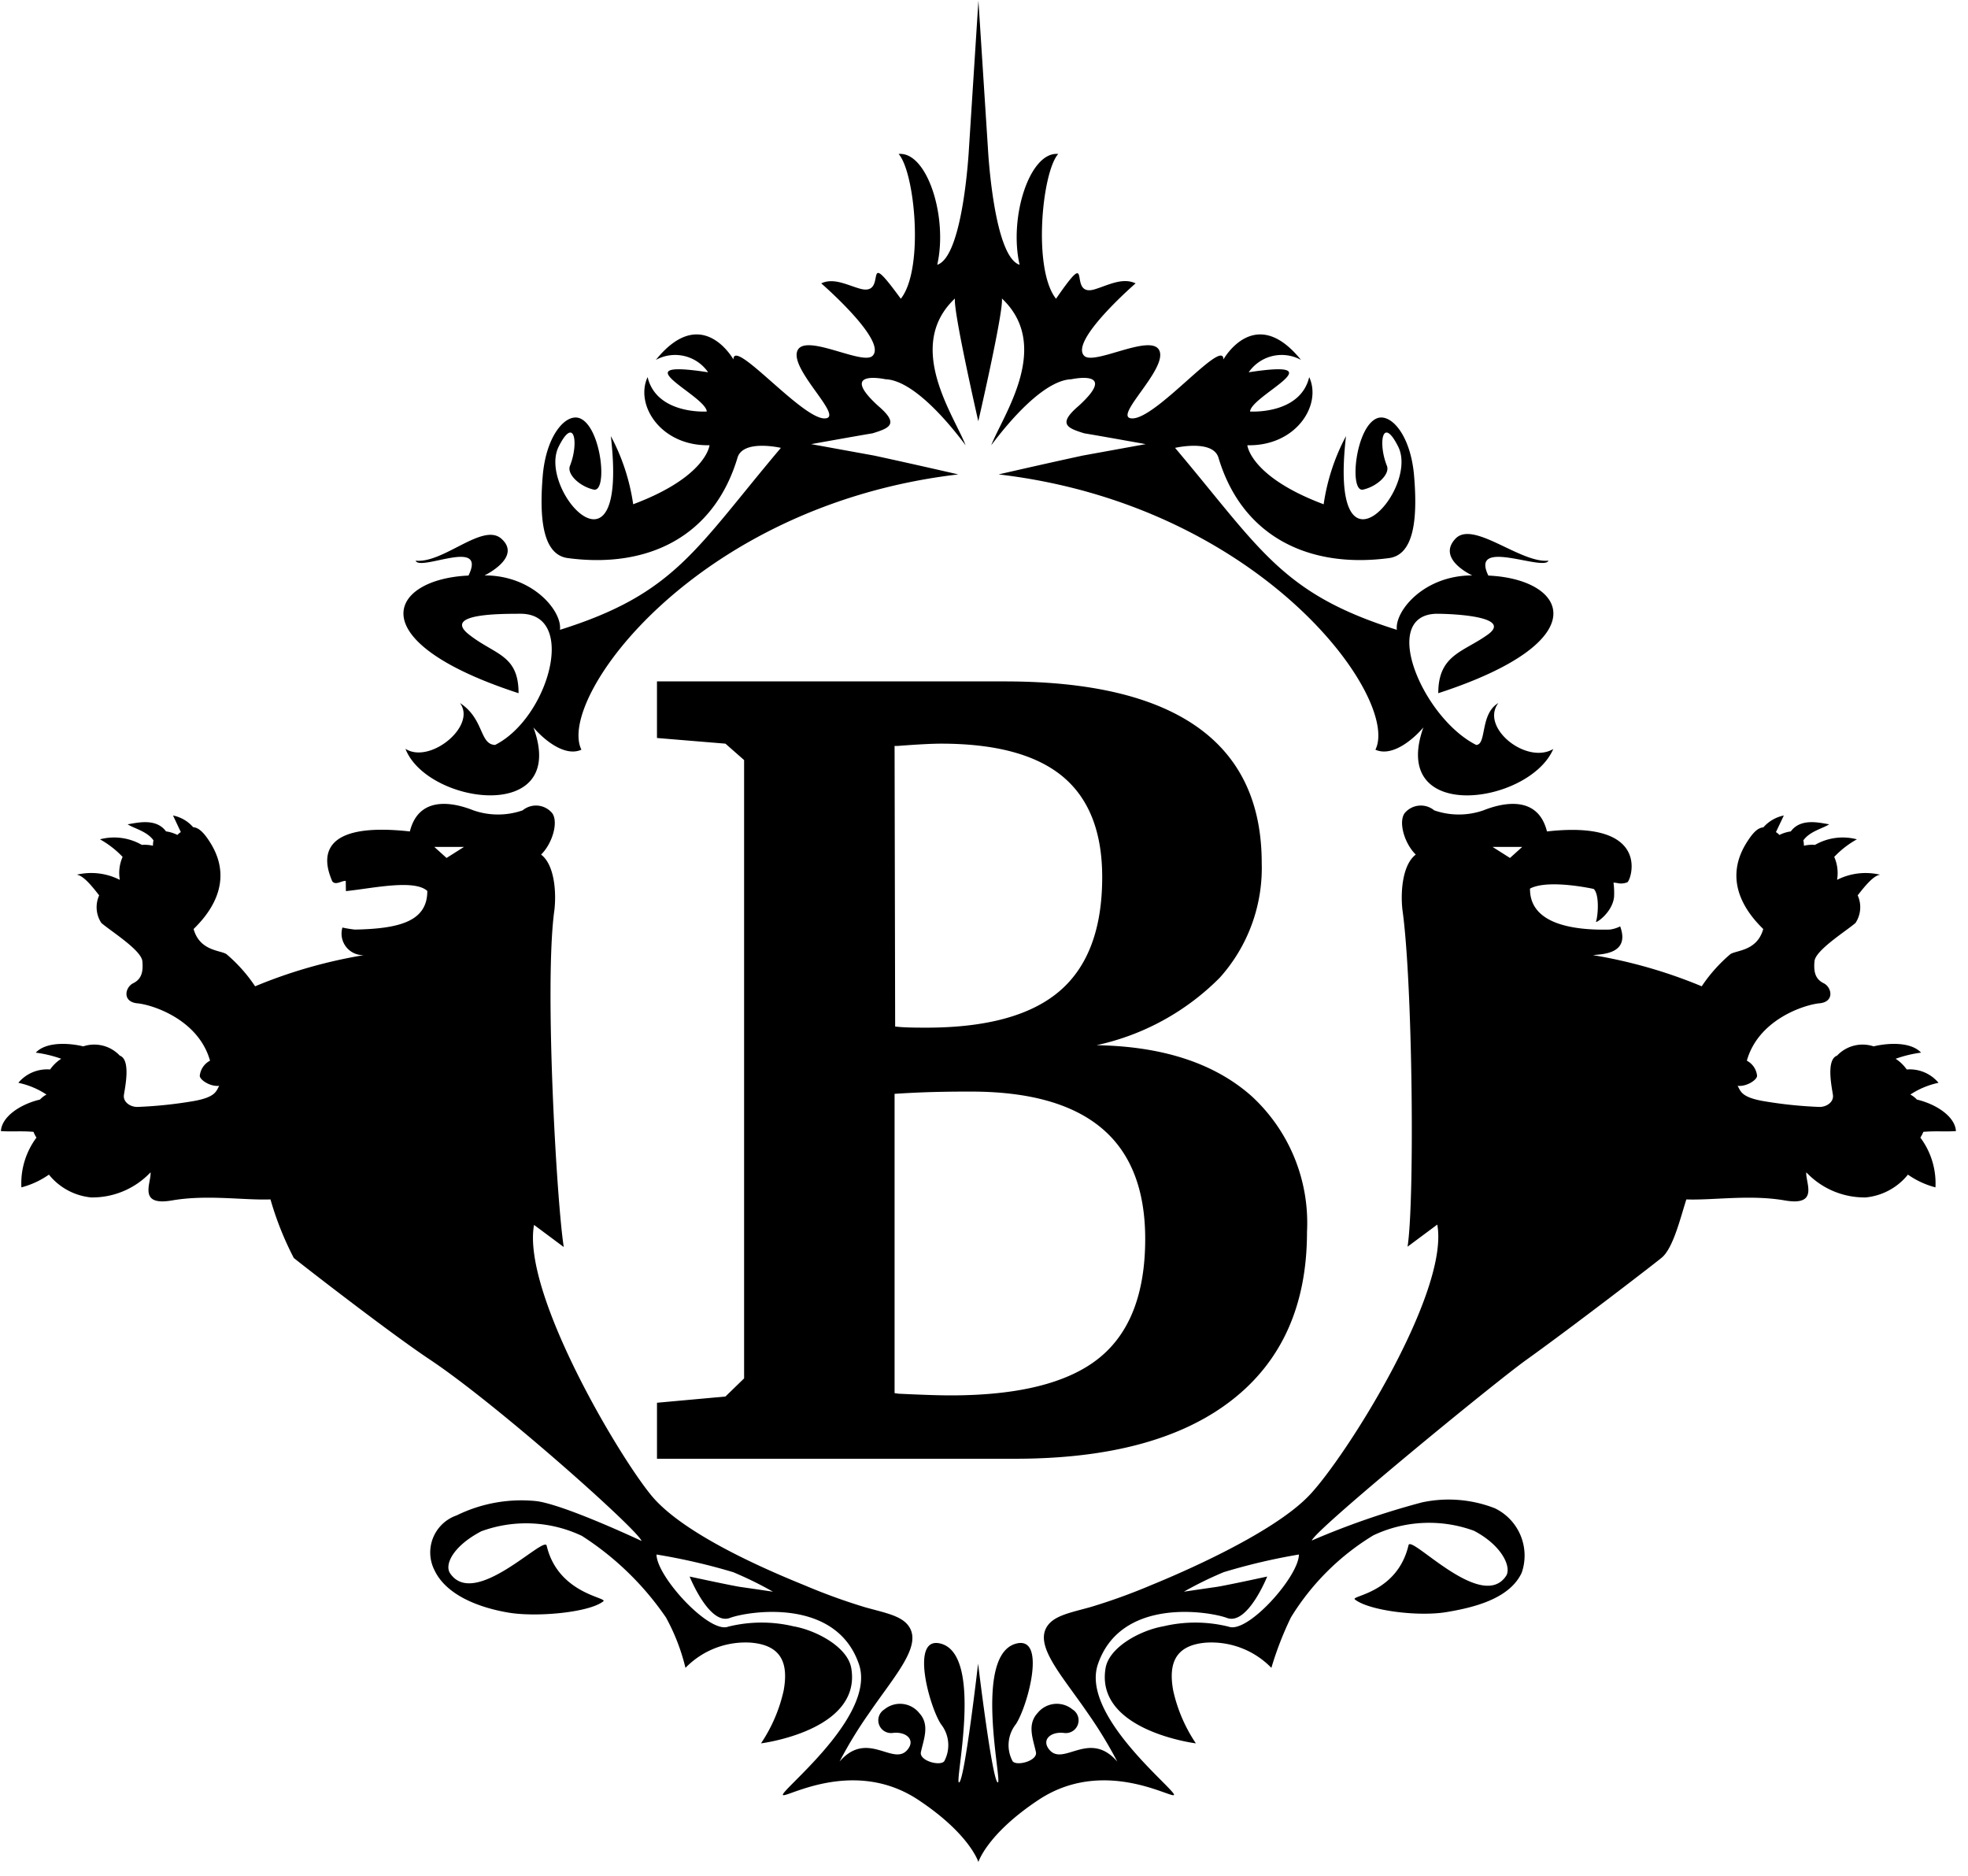 <?xml version="1.0" encoding="UTF-8"?>
<svg xmlns="http://www.w3.org/2000/svg" width="128px" height="122px" viewBox="0 0 128 122">
  <title>THE BRETTINGHAMS - Logo</title>
  <path d="m34.734 79.664 1.934 1.44c-.467-2.942-1.276-17.22-.608-21.927.132-1.177 0-2.943-.868-3.597.733-.718 1.135-2.093.733-2.682a1.367 1.367 0 0 0-1.933-.195 4.87 4.87 0 0 1-3.2 0c-.666-.261-3.466-1.309-4.134 1.372-6.835-.76-5.31 2.59-5.05 3.238.217.296.638-.055.88-.02l.01.662c1.697-.172 4.44-.794 5.295-.01 0 1.913-1.673 2.459-4.716 2.512-.27-.03-.539-.074-.805-.132a1.399 1.399 0 0 0 1.395 1.794 31.964 31.964 0 0 0-7.074 2.027 10.039 10.039 0 0 0-1.867-2.093c-.4-.261-1.733-.195-2.134-1.633.8-.787 2.796-2.948 1.052-5.666-.397-.623-.723-.927-1.08-.956-.341-.39-.801-.658-1.31-.76 0 0 .284.607.507 1.077a1.067 1.067 0 0 0-.222.187 2.378 2.378 0 0 0-.74-.23c-.673-.918-1.969-.53-2.497-.464.365.256 1.258.446 1.68 1.045a1.747 1.747 0 0 0-.033.351 2.41 2.41 0 0 0-.724-.055 3.616 3.616 0 0 0-2.722-.362c.545.304 1.042.69 1.472 1.143-.206.466-.27.983-.182 1.486a.02.02 0 0 0-.012.002 4.092 4.092 0 0 0-2.788-.33c.437.053 1.008.766 1.457 1.346a1.86 1.86 0 0 0 .142 1.792c.6.523 2.601 1.766 2.667 2.486.067.718-.066 1.175-.599 1.436-.534.264-.734 1.243.332 1.31 1.068.131 3.934 1.11 4.668 3.726a1.257 1.257 0 0 0-.667.981c0 .262.667.718 1.266.655-.2.324-.2.717-1.6.979a27.964 27.964 0 0 1-3.732.393c-.468 0-.935-.327-.867-.784.066-.459.467-2.288-.267-2.552a2.28 2.28 0 0 0-2.378-.604c-.967-.232-2.421-.301-3.089.409a7.944 7.944 0 0 1 1.655.398 2.59 2.59 0 0 0-.722.697 2.44 2.44 0 0 0-2.066.866 5.305 5.305 0 0 1 1.831.765 1.575 1.575 0 0 0-.423.325c-1.266.298-2.485 1.103-2.542 2.05.64.05 1.325-.018 2.12.05.051.131.116.257.193.375a4.973 4.973 0 0 0-.98 3.236 5.57 5.57 0 0 0 1.79-.829 4.017 4.017 0 0 0 2.744 1.483 5.202 5.202 0 0 0 3.866-1.633c.067.651-.866 2.222 1.4 1.828 2.267-.393 4.667 0 6.4-.066a20.49 20.49 0 0 0 1.515 3.806c.291.248 6.166 4.822 8.84 6.603 4.393 2.924 13.54 11.079 13.78 11.804 0 0-4.915-2.317-6.798-2.586a9.539 9.539 0 0 0-5.228.924 2.55 2.55 0 0 0-1.447 3.555c.787 1.68 3.007 2.465 4.833 2.77 1.846.307 5.247-.012 6.154-.738.308-.248-2.947-.48-3.686-3.62-.16-.684-4.7 4.16-6.283 1.794-.37-.552.178-1.755 2.029-2.727a8.465 8.465 0 0 1 6.547.299 19.156 19.156 0 0 1 5.466 5.304 13.21 13.21 0 0 1 1.269 3.278 5.445 5.445 0 0 1 4.257-1.639c1.966.164 2.457 1.312 2.13 3.112a10.037 10.037 0 0 1-1.474 3.438s6.55-.818 5.873-4.882c-.234-1.404-2.317-2.48-3.753-2.729a8.997 8.997 0 0 0-4.251.021c-1.234.48-4.665-3.272-4.665-4.692a39.61 39.61 0 0 1 4.984 1.148c.888.371 1.752.795 2.589 1.27 0 0-1.516-.225-2.086-.304-.57-.082-3.333-.681-3.333-.681s1.277 3.196 2.62 2.692c1.117-.42 6.896-1.39 8.394 3.016 1.054 3.104-4.204 7.469-4.886 8.36-.684.896 4.168-2.575 8.741.455 3.355 2.222 3.912 4.043 3.912 4.043s.562-1.821 3.916-4.043c4.573-3.03 9.424.44 8.743-.454-.683-.892-5.94-5.257-4.887-8.36 1.497-4.408 7.277-3.437 8.394-3.017 1.341.504 2.618-2.692 2.618-2.692s-2.763.6-3.331.68c-.569.08-2.087.304-2.087.304a24.15 24.15 0 0 1 2.59-1.269 39.317 39.317 0 0 1 4.89-1.148c0 1.42-3.339 5.173-4.571 4.692a8.997 8.997 0 0 0-4.252-.02c-1.435.247-3.518 1.324-3.753 2.728-.675 4.064 5.875 4.882 5.875 4.882a10.026 10.026 0 0 1-1.475-3.438c-.328-1.8.163-2.948 2.13-3.112a5.445 5.445 0 0 1 4.256 1.639 21.528 21.528 0 0 1 1.27-3.278 16.068 16.068 0 0 1 5.36-5.339 8.477 8.477 0 0 1 6.547-.298c1.849.971 2.457 2.386 2.086 2.94-1.582 2.367-6.18-2.692-6.341-2.006-.738 3.138-3.797 3.286-3.49 3.532.909.725 4.111 1.132 5.956.823 1.826-.304 4.106-.876 4.893-2.557a3.415 3.415 0 0 0-1.749-4.197 8.263 8.263 0 0 0-4.74-.38 51.29 51.29 0 0 0-7.163 2.479c.24-.726 11.876-10.264 13.96-11.755 2.905-2.08 8.134-6.096 8.789-6.632.75-.61 1.214-2.555 1.612-3.797 1.734.065 4.136-.328 6.4.065 2.267.394 1.335-1.177 1.401-1.828a5.204 5.204 0 0 0 3.866 1.633 4.014 4.014 0 0 0 2.745-1.483 5.57 5.57 0 0 0 1.79.829 4.973 4.973 0 0 0-.981-3.236c.076-.118.141-.244.194-.375.794-.068 1.478 0 2.12-.05-.058-.947-1.276-1.75-2.542-2.05a1.591 1.591 0 0 0-.423-.325 5.296 5.296 0 0 1 1.832-.765 2.442 2.442 0 0 0-2.068-.866 2.59 2.59 0 0 0-.722-.696 7.944 7.944 0 0 1 1.655-.4c-.667-.709-2.122-.64-3.088-.408a2.28 2.28 0 0 0-2.377.604c-.734.264-.334 2.093-.268 2.552.067.457-.4.784-.867.784a27.906 27.906 0 0 1-3.732-.393c-1.401-.261-1.401-.655-1.602-.98.602.064 1.267-.392 1.267-.654a1.255 1.255 0 0 0-.665-.981c.732-2.616 3.6-3.595 4.666-3.727 1.066-.066.867-1.045.334-1.309-.535-.261-.667-.718-.6-1.435.065-.72 2.066-1.964 2.666-2.486a1.858 1.858 0 0 0 .143-1.795c.45-.578 1.02-1.29 1.458-1.343a4.096 4.096 0 0 0-2.79.33l-.008-.003c.085-.503.02-1.02-.185-1.486.43-.454.927-.84 1.473-1.143a3.62 3.62 0 0 0-2.723.362c-.243-.018-.487 0-.723.055a1.74 1.74 0 0 0-.035-.35c.422-.6 1.316-.79 1.68-1.046-.528-.066-1.824-.454-2.497.465a2.378 2.378 0 0 0-.74.23 1.073 1.073 0 0 0-.227-.185c.225-.47.512-1.08.512-1.08a2.41 2.41 0 0 0-1.329.77c-.357.03-.663.323-1.06.946-1.745 2.718.252 4.88 1.051 5.666-.4 1.438-1.734 1.372-2.134 1.633a10.038 10.038 0 0 0-1.867 2.093 31.97 31.97 0 0 0-7.072-2.027c.531-.066 2.436-.042 1.768-1.87a2.099 2.099 0 0 1-.677.208c-2.485.063-5.215-.404-5.187-2.666 1.203-.636 4.143.024 4.143.024.384.362.28 1.742.15 2.12-.057.16 1.064-.566 1.174-1.603.016-.31.004-.621-.037-.929.076.003.152.011.228.024.226.058.465.04.68-.05.246-.161 1.597-4.075-5.235-3.302-.668-2.68-3.468-1.633-4.134-1.372a4.87 4.87 0 0 1-3.2 0 1.367 1.367 0 0 0-1.933.195c-.4.589 0 1.964.734 2.682-.867.654-1 2.42-.867 3.597.666 4.708.8 18.961.332 21.904l1.934-1.438c.8 4.38-5.918 15.082-8.326 17.61-2.407 2.528-8.59 5.15-10.279 5.838a38.454 38.454 0 0 1-3.927 1.422c-1.408.394-2.539.576-2.937 1.428-.595 1.277 1.162 3.17 2.747 5.492a27.943 27.943 0 0 1 1.91 3.138c-1.819-2.106-3.504.346-4.425-.781-.538-.655.123-1.196.974-1.082a.83.83 0 0 0 .537-1.531 1.604 1.604 0 0 0-2.27.232c-.703.758-.289 1.703-.108 2.544.12.56-1.24.932-1.516.594a2.2 2.2 0 0 1 .214-2.415c.761-1.156 2.019-5.755.02-5.238-2.859.741-.841 9.24-1.208 9.028-.368-.209-1.272-7.725-1.272-7.725s-.863 7.516-1.23 7.725c-.367.211 1.65-8.287-1.207-9.028-2-.517-.74 4.082.02 5.238a2.2 2.2 0 0 1 .214 2.415c-.278.338-1.637-.034-1.517-.594.181-.842.596-1.786-.11-2.544a1.6 1.6 0 0 0-2.267-.232.83.83 0 0 0 .537 1.53c.85-.113 1.512.428.973 1.083-.92 1.127-2.606-1.325-4.425.78a27.58 27.58 0 0 1 1.912-3.137c1.583-2.322 3.301-4.19 2.706-5.468-.398-.853-1.53-1.035-2.937-1.428a38.565 38.565 0 0 1-3.927-1.422c-1.688-.69-7.772-3.157-9.99-5.851-2.207-2.679-8.43-13.233-7.634-17.6Zm-5.69-23.865-.796-.718h1.93l-1.134.718Zm69.166 0-1.133-.718h1.929l-.796.718Z"></path>
  <path d="M65.166 19.414c3.286 3.098.059 7.606-.695 9.543 1.706-2.275 3.701-4.241 5.214-4.292 0 0 3.119-.68.473 1.732-1.38 1.18-.76 1.438.36 1.784 1.036.171 3.999.704 3.999.704l-4.1.745c-1.265.274-3.039.667-5.467 1.224 17.104 2.003 26.148 14.602 24.508 17.904 1.116.506 2.523-.737 3.12-1.45-2.237 6.303 6.891 5.018 8.448 1.405-1.752 1.037-4.78-1.41-3.57-2.99-1.21.71-.745 2.7-1.441 2.726-3.452-1.731-6.332-8.43-2.597-8.532 1.216.002 4.943.195 3.365 1.343-1.579 1.148-3.237 1.298-3.237 3.824 10.474-3.412 8.384-7.424 3.258-7.65-1.225-2.505 3.606-.249 3.91-.97-1.823.186-4.907-2.654-6.055-1.424-1.239 1.327 1.097 2.383 1.097 2.383-3.178 0-5.057 2.354-4.903 3.539-7.493-2.352-8.85-5.228-14.426-11.834 0 0 2.457-.573 2.822.636 1.551 5.18 5.937 7.22 11.094 6.532 1.592-.211 1.873-2.447 1.631-5.339-.227-2.716-1.546-4.117-2.43-3.745-1.396.589-1.812 4.843-.882 4.63.955-.223 1.751-1.025 1.544-1.545-.589-1.467-.296-3.304.734-1.248 1.401 2.805-4.555 9.403-3.395-.686a13.51 13.51 0 0 0-1.453 4.434c-4.777-1.792-4.964-3.84-4.964-3.84 3.159.074 4.866-2.61 4.024-4.431-.588 2.457-3.848 2.238-3.848 2.238.074-1.048 5.727-3.447-.087-2.552a2.607 2.607 0 0 1 3.4-.805c-2.997-3.71-5.044-.03-5.044-.03 0-1.448-4.33 3.835-5.922 3.835-1.383 0 2.272-3.159 1.762-4.396-.489-1.183-4.232.963-4.89.33-.995-.961 3.337-4.717 3.337-4.717-.853-.406-1.787.122-2.662.388-1.846.557.007-3.037-2.514.613-1.525-1.924-.913-8.234.143-9.417-1.85-.174-3.222 4.11-2.511 7.208-1.697-.541-2.059-7.545-2.059-7.545l-.62-9.634-.617 9.634s-.362 7.004-2.062 7.545c.708-3.099-.66-7.382-2.512-7.208 1.058 1.183 1.67 7.493.143 9.417-2.662-3.65-.742-.127-2.645-.652-.836-.233-1.72-.734-2.53-.349 0 0 4.333 3.756 3.335 4.716-.657.634-4.4-1.512-4.887-.33-.511 1.238 3.143 4.397 1.76 4.397-1.496 0-5.92-5.27-5.92-3.834 0 0-2.048-3.682-5.044.029a2.605 2.605 0 0 1 3.398.805c-5.813-.895-.16 1.504-.086 2.552 0 0-3.26.219-3.85-2.238-.84 1.82.87 4.505 4.028 4.43 0 0-.19 2.049-4.965 3.84a13.51 13.51 0 0 0-1.453-4.433c1.158 10.09-4.798 3.491-3.394.686 1.027-2.056 1.32-.219.734 1.248-.209.52.587 1.322 1.54 1.544.932.214.515-4.04-.88-4.629-.882-.372-2.204 1.03-2.431 3.745-.24 2.892.04 5.128 1.632 5.339 5.157.689 9.486-1.351 11.038-6.532.362-1.209 2.82-.636 2.82-.636-5.575 6.606-6.875 9.482-14.369 11.834.155-1.185-1.726-3.54-4.903-3.54 0 0 2.449-1.171 1.098-2.382-1.206-1.08-3.76 1.61-5.584 1.425.303.72 4.665-1.536 3.44.968-5.127.227-7.217 4.239 3.257 7.651 0-2.526-1.546-2.483-3.236-3.824-1.69-1.34 1.93-1.34 3.364-1.343 3.736-.006 1.796 6.8-1.656 8.532-1.022-.037-.703-1.702-2.284-2.726 1.115 1.488-1.964 3.998-3.545 2.977 1.401 3.626 10.64 4.91 8.323-1.391.6.712 2.006 1.955 3.122 1.449-1.641-3.302 7.403-15.9 24.51-17.904-2.429-.557-4.205-.95-5.469-1.224-1.343-.243-4.098-.745-4.098-.745s2.96-.533 3.995-.704c1.122-.346 1.742-.605.362-1.784-2.646-2.412.474-1.732.474-1.732 1.51.05 3.508 2.017 5.213 4.292-.752-1.937-3.98-6.445-.694-9.543-.108.873 1.52 7.983 1.52 7.983s1.643-7.11 1.537-7.983Z"></path>
  <path d="M42.73 44.317h22.628c5.545 0 9.715.988 12.511 2.962 2.796 1.975 4.194 4.925 4.194 8.85a10.672 10.672 0 0 1-2.722 7.45 16.073 16.073 0 0 1-8.022 4.398c4.318.073 7.679 1.177 10.083 3.31a11.198 11.198 0 0 1 3.606 8.831c0 4.76-1.632 8.409-4.894 10.947-3.263 2.539-7.96 3.808-14.093 3.808h-23.29v-3.642l4.451-.405 1.215-1.179V49.433l-1.215-1.068-4.452-.368v-3.68Zm15.491 22.445a8.9 8.9 0 0 0 .736.055c.294.013.723.019 1.288.019 3.924 0 6.812-.791 8.665-2.373 1.852-1.583 2.778-4.054 2.778-7.415 0-2.943-.859-5.126-2.575-6.55-1.718-1.422-4.355-2.133-7.912-2.133-.589 0-1.521.049-2.796.147h-.221l.037 18.25Zm-.037 23.843.258.037c1.52.074 2.649.11 3.384.11 4.416 0 7.63-.804 9.641-2.414 2.01-1.61 3.017-4.197 3.018-7.76 0-3.22-.945-5.622-2.834-7.206-1.89-1.585-4.723-2.378-8.499-2.378a85.43 85.43 0 0 0-2.76.036c-.736.025-1.472.062-2.208.11v19.465Z"></path>
</svg>
